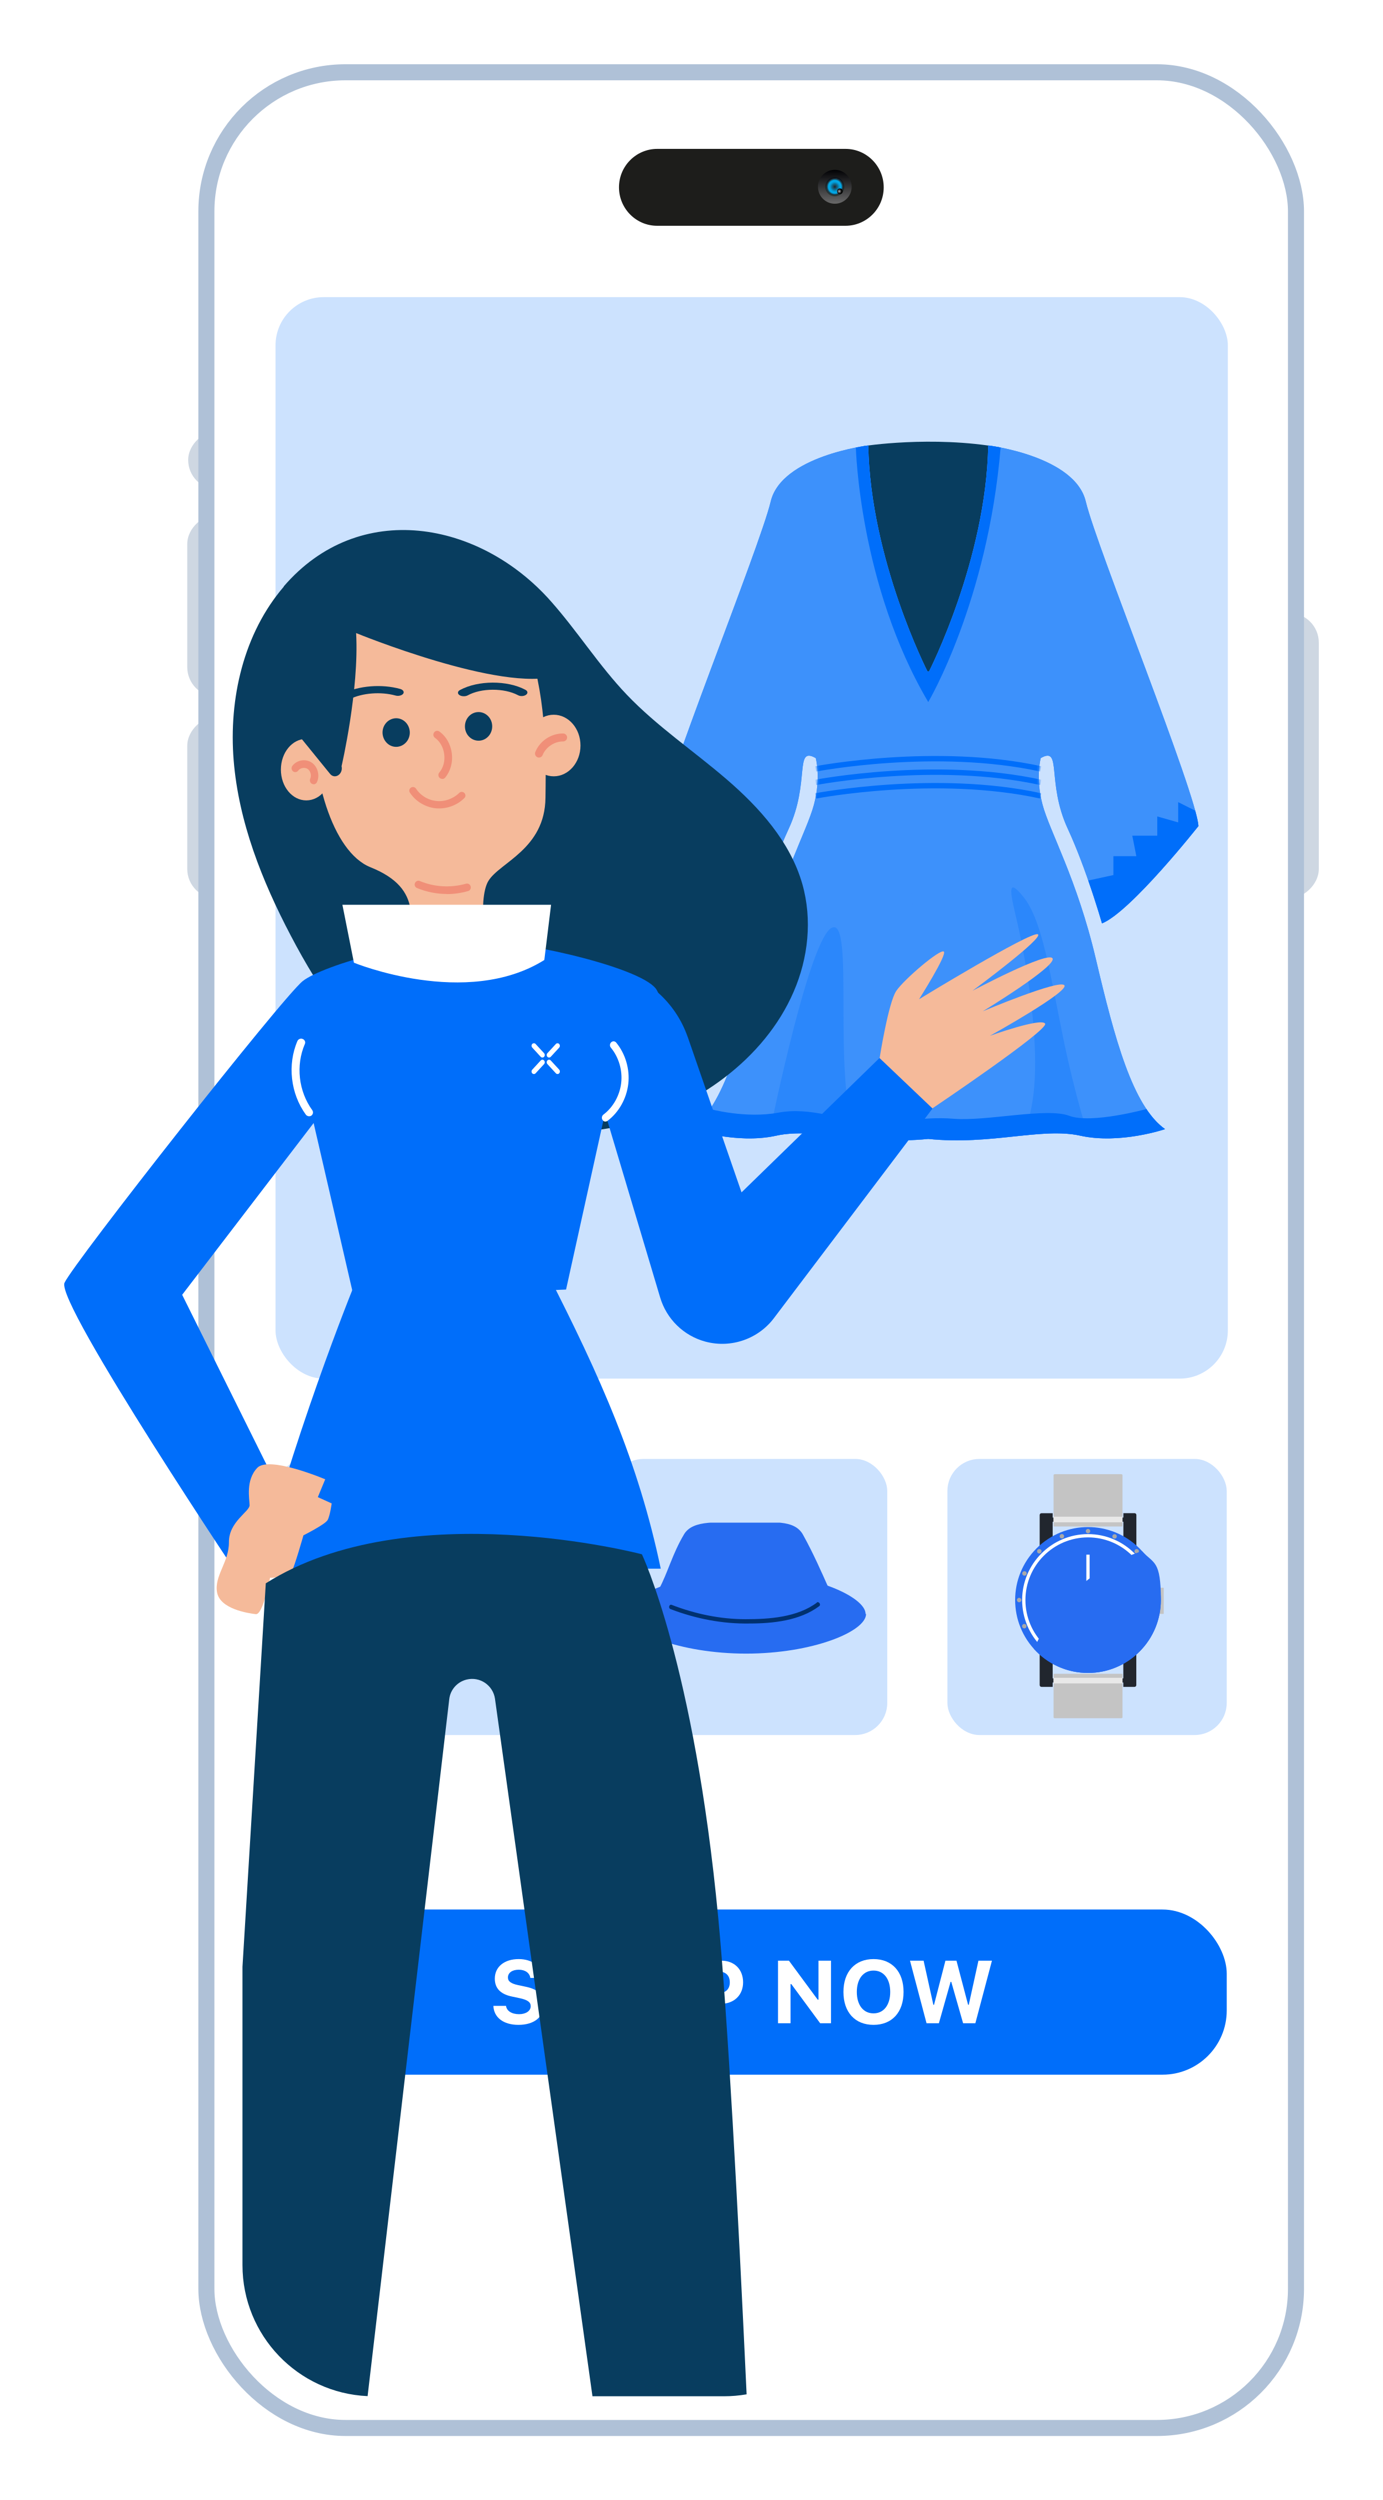 <svg width="517" height="934" viewBox="0 0 517 934" fill="none" xmlns="http://www.w3.org/2000/svg">
<g filter="url(#filter0_d_1603_3902)">
<rect x="470.883" y="323.664" width="106.667" height="22.118" rx="11.059" transform="rotate(-90 470.883 323.664)" fill="#CED7E2"/>
<rect x="70.344" y="170.785" width="21.889" height="22.118" rx="10.945" transform="rotate(-90 70.344 170.785)" fill="#CED7E2"/>
<rect x="70" y="248.268" width="68.1" height="22.118" rx="11.059" transform="rotate(-90 70 248.268)" fill="#CED7E2"/>
<rect x="70" y="323.664" width="68.1" height="22.118" rx="11.059" transform="rotate(-90 70 323.664)" fill="#CED7E2"/>
<rect x="77.148" y="15" width="407.324" height="880" rx="52" fill="white" stroke="#AFC1D7" stroke-width="6"/>
<path d="M316.065 72.348L245.678 72.348C237.694 72.348 231.391 65.799 231.391 57.982C231.391 49.955 237.904 43.617 245.678 43.617L316.065 43.617C324.05 43.617 330.353 50.166 330.353 57.982C330.353 66.01 323.84 72.348 316.065 72.348Z" fill="#1D1D1B"/>
<path d="M312.077 64.109C315.558 64.109 318.38 61.271 318.38 57.771C318.38 54.271 315.558 51.434 312.077 51.434C308.596 51.434 305.773 54.271 305.773 57.771C305.773 61.271 308.596 64.109 312.077 64.109Z" fill="url(#paint0_linear_1603_3902)"/>
<path d="M312.08 61.362C314.052 61.362 315.652 59.754 315.652 57.771C315.652 55.788 314.052 54.18 312.08 54.18C310.107 54.18 308.508 55.788 308.508 57.771C308.508 59.754 310.107 61.362 312.08 61.362Z" fill="url(#paint1_linear_1603_3902)"/>
<path d="M315.225 57.77C315.225 59.46 313.754 60.939 312.074 60.939C310.393 60.939 308.922 59.46 308.922 57.77C308.922 56.08 310.393 54.602 312.074 54.602C313.754 54.602 315.225 56.08 315.225 57.77Z" fill="url(#paint2_linear_1603_3902)"/>
<path style="mix-blend-mode:multiply" d="M315.225 57.77C315.225 59.46 313.754 60.939 312.074 60.939C310.393 60.939 308.922 59.46 308.922 57.77C308.922 56.08 310.393 54.602 312.074 54.602C313.754 54.602 315.225 56.08 315.225 57.77Z" fill="url(#paint3_radial_1603_3902)"/>
<path style="mix-blend-mode:screen" d="M315.015 59.461C315.015 58.827 314.595 58.404 313.965 58.404C313.334 58.404 312.914 58.827 312.914 59.461C312.914 60.094 313.334 60.517 313.965 60.517C314.595 60.517 315.015 60.094 315.015 59.461Z" fill="url(#paint4_radial_1603_3902)"/>
<rect x="103" y="99" width="356" height="404" rx="18" fill="#CCE2FE"/>
<rect x="103" y="533" width="103.106" height="103.146" rx="12" fill="#CCE2FE"/>
<g clip-path="url(#clip0_1603_3902)">
<path d="M322.75 154.665C322.75 154.665 348.292 150.597 374.059 155.17C374.059 155.17 378.11 240.172 343.436 254.518C308.762 268.864 322.75 154.665 322.75 154.665Z" fill="#083D5F"/>
<path d="M409.64 346.15C402.604 316.288 392.424 298.669 389.73 288.587C387.035 278.496 389.056 271.201 389.056 271.201C397.14 266.591 391.096 280.18 399.161 297.603C406.225 312.856 411.96 332.954 411.96 332.954C422.738 328.568 448 296.593 448 296.593C447.326 284.425 409.939 192.419 405.897 175.361C401.855 158.302 369.427 154.402 369.427 154.402C368.65 197.086 347.299 238.824 347.299 238.824H346.71C346.71 238.824 325.35 197.076 324.583 154.402C324.583 154.402 292.145 158.302 288.103 175.361C284.061 192.419 246.674 284.416 246 296.593C246 296.593 271.262 328.568 282.04 332.954C282.04 332.954 287.775 312.856 294.839 297.603C302.904 280.18 296.86 266.6 304.944 271.201C304.944 271.201 306.965 278.496 304.27 288.587C301.576 298.678 291.406 316.298 284.36 346.15C277.325 376.011 270.588 401.234 258.462 409.8C258.462 409.8 275.304 415.552 290.124 412.251C304.598 409.034 323.507 415.898 347 413.457C370.493 415.898 389.402 409.034 403.876 412.251C418.696 415.543 435.538 409.8 435.538 409.8C423.412 401.225 416.675 376.002 409.64 346.15Z" fill="#3D91FB"/>
<path d="M409.64 346.15C402.604 316.288 392.424 298.669 389.73 288.587C387.035 278.496 389.056 271.201 389.056 271.201C397.14 266.591 391.096 280.18 399.161 297.603C406.225 312.856 411.96 332.954 411.96 332.954C422.738 328.568 448 296.593 448 296.593C447.326 284.425 409.939 192.419 405.897 175.361C401.855 158.302 369.427 154.402 369.427 154.402C368.65 197.086 347.299 238.824 347.299 238.824H346.71C346.71 238.824 325.35 197.076 324.583 154.402C324.583 154.402 292.145 158.302 288.103 175.361C284.061 192.419 246.674 284.416 246 296.593C246 296.593 271.262 328.568 282.04 332.954C282.04 332.954 287.775 312.856 294.839 297.603C302.904 280.18 296.86 266.6 304.944 271.201C304.944 271.201 306.965 278.496 304.27 288.587C301.576 298.678 291.406 316.298 284.36 346.15C277.325 376.011 270.588 401.234 258.462 409.8C258.462 409.8 275.304 415.552 290.124 412.251C304.598 409.034 323.507 415.898 347 413.457C370.493 415.898 389.402 409.034 403.876 412.251C418.696 415.543 435.538 409.8 435.538 409.8C423.412 401.225 416.675 376.002 409.64 346.15Z" fill="#3D91FB"/>
<mask id="mask0_1603_3902" style="mask-type:luminance" maskUnits="userSpaceOnUse" x="246" y="154" width="202" height="260">
<path d="M409.64 346.15C402.604 316.288 392.424 298.669 389.73 288.587C387.035 278.496 389.056 271.201 389.056 271.201C397.14 266.591 391.096 280.18 399.161 297.603C406.225 312.856 411.96 332.954 411.96 332.954C422.738 328.568 448 296.593 448 296.593C447.326 284.425 409.939 192.419 405.897 175.361C401.855 158.302 369.427 154.402 369.427 154.402C368.65 197.086 347.299 238.824 347.299 238.824H346.71C346.71 238.824 325.35 197.076 324.583 154.402C324.583 154.402 292.145 158.302 288.103 175.361C284.061 192.419 246.674 284.416 246 296.593C246 296.593 271.262 328.568 282.04 332.954C282.04 332.954 287.775 312.856 294.839 297.603C302.904 280.18 296.86 266.6 304.944 271.201C304.944 271.201 306.965 278.496 304.27 288.587C301.576 298.678 291.406 316.298 284.36 346.15C277.325 376.011 270.588 401.234 258.462 409.8C258.462 409.8 275.304 415.552 290.124 412.251C304.598 409.034 323.507 415.898 347 413.457C370.493 415.898 389.402 409.034 403.876 412.251C418.696 415.543 435.538 409.8 435.538 409.8C423.412 401.225 416.675 376.002 409.64 346.15Z" fill="white"/>
</mask>
<g mask="url(#mask0_1603_3902)">
<path d="M305.134 276.223L304.75 274.241C305.199 274.157 349.922 265.655 389.274 274.241L388.843 276.214C349.894 267.713 305.573 276.13 305.134 276.214V276.223Z" fill="#006EFA"/>
<path d="M305.134 281.264L304.75 279.282C305.199 279.198 349.922 270.696 389.274 279.282L388.843 281.255C349.894 272.754 305.573 281.171 305.134 281.255V281.264Z" fill="#006EFA"/>
<path d="M305.134 286.315L304.75 284.333C305.199 284.248 349.922 275.747 389.274 284.333L388.843 286.306C349.894 277.805 305.573 286.222 305.134 286.306V286.315Z" fill="#006EFA"/>
</g>
<path d="M428.558 402.3C428.558 402.3 407.974 407.958 399.647 404.807C391.32 401.664 368.613 406.948 356.506 405.929C344.399 404.919 333.798 407.949 323.956 407.192C314.113 406.434 303.017 401.393 290.9 403.656C278.793 405.929 265.433 402.291 265.433 402.291C263.309 405.452 260.998 407.996 258.453 409.801C258.453 409.801 275.294 415.552 290.114 412.251C304.588 409.034 323.497 415.898 346.991 413.457C370.484 415.898 389.393 409.034 403.867 412.251C418.687 415.543 435.528 409.801 435.528 409.801C432.983 407.996 430.672 405.452 428.549 402.291L428.558 402.3Z" fill="#006EFA"/>
<path d="M282.04 332.954C282.04 332.954 284.061 325.875 287.186 316.925L277.792 314.895V307.834H269.213L270.728 300.184H261.391V292.992L253.569 295.218V287.652L247.198 290.841C246.496 293.423 246.065 295.396 246 296.584C246 296.584 271.262 328.559 282.04 332.945V332.954Z" fill="#006EFA"/>
<path d="M411.957 332.954C411.957 332.954 409.936 325.875 406.82 316.925L416.214 314.895V307.834H424.794L423.278 300.184H432.615V292.992L440.437 295.218V287.652L446.809 290.841C447.51 293.423 447.941 295.396 448.006 296.584C448.006 296.584 422.745 328.559 411.966 332.945L411.957 332.954Z" fill="#006EFA"/>
<path opacity="0.3" d="M320.301 413.102C320.179 412.821 320.067 412.541 319.945 412.26C310.889 391.087 319.665 330.139 310.907 334.6C302.711 338.771 289.079 404.395 287.367 412.774C288.293 412.634 289.22 412.466 290.127 412.269C298.641 410.38 308.69 411.97 320.301 413.111V413.102Z" fill="#006EFA"/>
<g opacity="0.2">
<path d="M341.158 326.248C341.009 324.518 340.85 322.844 340.672 321.264C340.672 321.264 340.84 323.078 341.158 326.248Z" fill="#006EFA"/>
</g>
<path opacity="0.3" d="M397.306 375.039C392.637 352.322 389.718 332.056 382.71 323.218C375.702 314.381 378.041 322.928 380.371 332.954C382.71 342.979 393.096 394.005 381.765 412.26C390.027 411.4 397.39 410.82 403.864 412.26C404.744 412.457 405.623 412.616 406.512 412.756L406.802 412.26C406.802 412.26 401.965 397.755 397.296 375.039H397.306Z" fill="#006EFA"/>
<path d="M347.003 250.253C347.003 250.253 369.243 212.76 374.061 155.179C371.245 154.617 369.43 154.402 369.43 154.402C368.654 197.086 347.303 238.824 347.303 238.824H346.713C346.713 238.824 325.353 197.076 324.586 154.402C324.586 154.402 322.762 154.617 319.945 155.179C319.945 155.244 321.199 206.569 347.003 250.253Z" fill="#006EFA"/>
</g>
<g clip-path="url(#clip1_1603_3902)">
<path d="M136.416 557.541C136.416 557.541 113.439 596.743 109.609 598.036C109.609 598.036 112.375 604.282 125.14 604.282C125.14 604.282 126.842 609.021 136.416 610.313C140.671 610.959 144.501 610.959 147.905 608.805C147.905 608.805 149.394 611.39 154.074 611.39V557.541H136.416Z" fill="#00A0FF"/>
<path d="M125.077 604.164C125.077 604.164 134.399 593.877 136.306 586.377C136.306 586.377 123.593 606.307 109.609 597.949C109.609 597.949 112.999 604.378 125.077 604.164Z" fill="#276CF1"/>
<path d="M147.745 608.449C147.745 608.449 150.076 594.306 149.44 590.02C149.44 590.02 147.322 607.378 143.508 610.164C143.508 610.164 145.838 609.735 147.745 608.449Z" fill="#276CF1"/>
<path d="M171.476 557.66C171.476 557.66 194.359 596.663 198.172 597.949C198.172 597.949 195.418 604.163 182.705 604.163C182.705 604.163 181.01 608.878 171.476 610.164C167.238 610.807 163.424 610.807 160.246 608.664C160.246 608.664 158.763 611.235 154.102 611.235V557.66H171.688H171.476Z" fill="#00A0FF"/>
<path d="M182.706 604.164C182.706 604.164 173.383 593.877 171.477 586.377C171.477 586.377 184.189 606.307 198.173 597.949C198.173 597.949 194.783 604.378 182.706 604.164Z" fill="#276CF1"/>
<path d="M160.039 608.449C160.039 608.449 157.709 594.306 158.344 590.02C158.344 590.02 160.463 607.378 164.277 610.164C164.277 610.164 161.946 609.735 160.039 608.449Z" fill="#276CF1"/>
<path d="M174.653 556.803H133.125V563.017H174.653V556.803Z" fill="#276CF1"/>
</g>
<rect x="228.578" y="533" width="103.106" height="103.146" rx="12" fill="#CCE2FE"/>
<rect x="354.156" y="533" width="104.428" height="103.146" rx="12" fill="#CCE2FE"/>
<path d="M432.985 581.117H434.939C434.991 581.117 435.026 581.152 435.026 581.204V590.805C435.026 590.857 434.991 590.892 434.939 590.892H432.985C432.933 590.892 432.898 590.857 432.898 590.805V581.204C432.898 581.152 432.933 581.117 432.985 581.117Z" fill="#C4C4C4"/>
<path d="M420.568 614.973H392.898V616.53H420.568V614.973Z" fill="#282E38"/>
<path d="M388.656 604.42H393.516V618.156H389.331C388.95 618.156 388.656 617.845 388.656 617.481V604.42Z" fill="#21262E"/>
<path d="M424.107 618.156H419.922V604.42H424.781V617.482C424.781 617.862 424.47 618.156 424.107 618.156Z" fill="#21262E"/>
<path d="M394.076 613.26H419.394C419.515 613.26 419.618 613.31 419.618 613.369V629.591C419.618 629.742 419.359 629.868 419.048 629.868H394.422C394.111 629.868 393.852 629.742 393.852 629.591V613.369C393.852 613.31 393.955 613.26 394.076 613.26Z" fill="#C4C4C4"/>
<g style="mix-blend-mode:multiply">
<path d="M419.611 614.766H393.844V616.859H419.611V614.766Z" fill="#E8E8E8"/>
</g>
<path d="M420.568 554.908H392.898V556.465H420.568V554.908Z" fill="#282E38"/>
<path d="M389.331 553.281H393.516V567.017H388.656V553.956C388.656 553.575 388.968 553.281 389.331 553.281Z" fill="#21262E"/>
<path d="M424.805 566.998H419.945V553.262H424.13C424.511 553.262 424.805 553.573 424.805 553.937V566.998Z" fill="#21262E"/>
<path d="M425.981 604.972C436.618 594.331 436.618 577.079 425.981 566.438C415.345 555.797 398.099 555.797 387.462 566.438C376.826 577.079 376.826 594.331 387.462 604.972C398.099 615.613 415.345 615.613 425.981 604.972Z" fill="#276CF1"/>
<path d="M407.472 585.719C407.472 586.134 407.143 586.462 406.728 586.462C406.313 586.462 405.984 586.134 405.984 585.719C405.984 585.303 406.313 584.975 406.728 584.975C407.143 584.975 407.472 585.303 407.472 585.719Z" fill="white"/>
<path d="M406.723 588.676C405.097 588.676 403.766 587.344 403.766 585.718C403.766 584.092 405.097 582.76 406.723 582.76C408.348 582.76 409.68 584.092 409.68 585.718C409.68 587.344 408.348 588.676 406.723 588.676ZM406.723 584.005C405.772 584.005 405.011 584.767 405.011 585.718C405.011 586.67 405.772 587.431 406.723 587.431C407.674 587.431 408.435 586.67 408.435 585.718C408.435 584.767 407.674 584.005 406.723 584.005Z" fill="white"/>
<path d="M406.727 610.354C393.152 610.354 382.102 599.3 382.102 585.719C382.102 572.139 393.152 561.084 406.727 561.084C420.302 561.084 431.353 572.139 431.353 585.719C431.353 599.3 420.302 610.354 406.727 610.354ZM406.727 562.312C393.826 562.312 383.329 572.813 383.329 585.719C383.329 598.625 393.826 609.126 406.727 609.126C419.628 609.126 430.125 598.625 430.125 585.719C430.125 572.813 419.628 562.312 406.727 562.312Z" fill="white"/>
<path d="M394.423 538.697H419.047C419.359 538.697 419.618 538.846 419.618 539.023V558.118C419.618 558.187 419.515 558.246 419.393 558.246H394.077C393.955 558.246 393.852 558.187 393.852 558.118V539.023C393.852 538.846 394.111 538.697 394.423 538.697Z" fill="#C4C4C4"/>
<g style="mix-blend-mode:multiply">
<path d="M419.611 554.58H393.844V556.673H419.611V554.58Z" fill="#E8E8E8"/>
</g>
<path d="M407.329 568.764H406.102V583.399H407.329V568.764Z" fill="white"/>
<path d="M419.604 585.098H409.055V586.326H419.604V585.098Z" fill="white"/>
<g style="mix-blend-mode:multiply">
<path d="M406.729 560.805C407.187 560.805 407.559 560.434 407.559 559.975C407.559 559.516 407.187 559.145 406.729 559.145C406.27 559.145 405.898 559.516 405.898 559.975C405.898 560.434 406.27 560.805 406.729 560.805Z" fill="#A8A8A8"/>
<path d="M406.729 612.29C407.187 612.29 407.559 611.918 407.559 611.459C407.559 611.001 407.187 610.629 406.729 610.629C406.27 610.629 405.898 611.001 405.898 611.459C405.898 611.918 406.27 612.29 406.729 612.29Z" fill="#A8A8A8"/>
<path d="M380.979 584.887C381.445 584.887 381.809 585.267 381.809 585.717C381.809 586.167 381.428 586.548 380.979 586.548C380.529 586.548 380.148 586.167 380.148 585.717C380.148 585.267 380.529 584.887 380.979 584.887Z" fill="#A8A8A8"/>
<path d="M432.463 586.548C432.921 586.548 433.293 586.176 433.293 585.717C433.293 585.258 432.921 584.887 432.463 584.887C432.004 584.887 431.633 585.258 431.633 585.717C431.633 586.176 432.004 586.548 432.463 586.548Z" fill="#A8A8A8"/>
<path d="M389.11 566.912C389.438 567.241 389.438 567.777 389.11 568.088C388.781 568.417 388.245 568.417 387.934 568.088C387.605 567.76 387.605 567.223 387.934 566.912C388.262 566.601 388.799 566.583 389.11 566.912Z" fill="#A8A8A8"/>
<path d="M425.508 603.329C425.18 603 424.644 603 424.332 603.329C424.004 603.657 424.004 604.194 424.332 604.505C424.661 604.834 425.197 604.834 425.508 604.505C425.837 604.176 425.837 603.64 425.508 603.329Z" fill="#A8A8A8"/>
<path d="M387.934 603.329C388.262 603 388.799 603 389.11 603.329C389.438 603.657 389.438 604.194 389.11 604.505C388.781 604.816 388.245 604.834 387.934 604.505C387.605 604.176 387.605 603.64 387.934 603.329Z" fill="#A8A8A8"/>
<path d="M424.332 566.912C424.004 567.241 424.004 567.777 424.332 568.088C424.661 568.4 425.197 568.417 425.508 568.088C425.837 567.76 425.837 567.223 425.508 566.912C425.18 566.601 424.644 566.583 424.332 566.912Z" fill="#A8A8A8"/>
<path d="M397.733 561.568C397.906 562 397.698 562.485 397.283 562.658C396.851 562.831 396.367 562.623 396.194 562.208C396.021 561.775 396.229 561.291 396.644 561.118C397.076 560.945 397.56 561.152 397.733 561.568Z" fill="#A8A8A8"/>
<path d="M417.258 609.23C417.085 608.797 416.601 608.59 416.169 608.78C415.737 608.953 415.529 609.437 415.719 609.87C415.892 610.302 416.376 610.51 416.809 610.32C417.241 610.147 417.449 609.662 417.258 609.23Z" fill="#A8A8A8"/>
<path d="M382.581 594.714C383.013 594.541 383.498 594.748 383.671 595.163C383.844 595.596 383.636 596.08 383.221 596.253C382.789 596.426 382.304 596.219 382.131 595.803C381.959 595.371 382.166 594.887 382.581 594.714Z" fill="#A8A8A8"/>
<path d="M430.208 575.18C429.776 575.353 429.568 575.838 429.758 576.27C429.949 576.703 430.415 576.91 430.848 576.72C431.28 576.547 431.488 576.063 431.297 575.63C431.124 575.198 430.64 574.99 430.208 575.18Z" fill="#A8A8A8"/>
<path d="M383.294 575.007C383.726 575.18 383.916 575.682 383.743 576.097C383.57 576.529 383.069 576.72 382.654 576.547C382.221 576.374 382.031 575.872 382.204 575.457C382.377 575.024 382.879 574.834 383.294 575.007Z" fill="#A8A8A8"/>
<path d="M430.786 594.886C430.353 594.713 429.869 594.903 429.696 595.336C429.523 595.768 429.714 596.252 430.146 596.425C430.578 596.598 431.062 596.408 431.235 595.976C431.408 595.543 431.218 595.059 430.786 594.886Z" fill="#A8A8A8"/>
<path d="M396.024 609.142C396.197 608.71 396.699 608.519 397.114 608.692C397.546 608.865 397.736 609.367 397.564 609.782C397.391 610.215 396.889 610.405 396.474 610.232C396.042 610.059 395.852 609.557 396.024 609.142Z" fill="#A8A8A8"/>
<path d="M415.892 561.634C415.719 562.067 415.909 562.551 416.341 562.724C416.774 562.897 417.258 562.707 417.431 562.275C417.604 561.842 417.413 561.358 416.981 561.185C416.549 561.012 416.065 561.202 415.892 561.634Z" fill="#A8A8A8"/>
</g>
<g style="mix-blend-mode:screen">
<path d="M386.508 603.973C391.488 609.492 398.7 612.952 406.724 612.952C421.769 612.952 433.96 600.755 433.96 585.705C433.96 570.654 431.297 572.28 426.939 567.453C408.799 573.266 394.082 586.691 386.525 603.973H386.508Z" fill="#276CF1"/>
</g>
<g clip-path="url(#clip2_1603_3902)">
<path d="M323.755 590.909C323.755 597.516 303.66 605.73 278.901 605.73C254.141 605.73 233.867 597.516 233.867 590.909C233.867 584.302 253.962 575.373 278.721 575.373C303.481 575.373 323.575 584.48 323.575 590.909H323.755Z" fill="#276CF1"/>
<path d="M309.761 581.802C312.99 589.66 296.305 593.231 278.722 593.231C261.139 593.231 242.659 588.231 246.248 581.802C249.657 575.552 251.271 568.588 255.757 561.088C259.166 555.553 268.675 556.803 278.543 556.803C288.41 556.803 297.022 555.374 300.252 561.445C304.02 568.231 307.07 575.195 309.94 581.624L309.761 581.802Z" fill="#276CF1"/>
<path d="M305.452 586.624C298.096 592.16 287.69 592.874 278.719 592.874C269.21 592.874 259.88 590.91 251.089 587.517C250.192 587.16 249.654 588.767 250.73 589.124C260.06 592.695 270.107 594.66 280.154 594.481C288.946 594.481 298.993 593.41 306.17 588.053C307.067 587.517 306.17 586.088 305.273 586.624H305.452Z" fill="#00316F"/>
</g>
<rect x="103" y="701.328" width="355.586" height="61.699" rx="24" fill="#006EFA"/>
<path d="M355.353 728.345L350.981 743.815H346.366L340.18 720.439H345.264L348.908 736.914H349.167L353.426 720.439H357.555L361.895 736.914H362.154L365.765 720.439H370.817L364.615 743.815H360.033L355.612 728.345H355.353Z" fill="white"/>
<path d="M326.551 719.84C333.45 719.84 337.773 724.554 337.773 732.119C337.773 739.7 333.466 744.415 326.551 744.415C319.62 744.415 315.297 739.7 315.297 732.119C315.297 724.538 319.685 719.84 326.551 719.84ZM326.551 724.133C322.762 724.133 320.301 727.227 320.301 732.119C320.301 736.995 322.713 740.122 326.551 740.122C330.357 740.122 332.786 736.995 332.786 732.119C332.786 727.227 330.357 724.133 326.551 724.133Z" fill="white"/>
<path d="M295.524 743.815H290.844V720.439H294.924L305.677 735.003H305.968V720.439H310.648V743.815H306.6L295.815 729.187H295.524V743.815Z" fill="white"/>
<path d="M259.945 720.439H269.694C274.503 720.439 277.79 723.663 277.79 728.523C277.79 733.334 274.374 736.558 269.451 736.558H264.836V743.815H259.945V720.439ZM264.836 724.457V732.589H268.382C271.183 732.589 272.819 731.164 272.819 728.539C272.819 725.882 271.216 724.457 268.398 724.457H264.836Z" fill="white"/>
<path d="M244.098 719.84C250.996 719.84 255.32 724.554 255.32 732.119C255.32 739.7 251.013 744.415 244.098 744.415C237.167 744.415 232.844 739.7 232.844 732.119C232.844 724.538 237.232 719.84 244.098 719.84ZM244.098 724.133C240.309 724.133 237.847 727.227 237.847 732.119C237.847 736.995 240.26 740.122 244.098 740.122C247.903 740.122 250.332 736.995 250.332 732.119C250.332 727.227 247.903 724.133 244.098 724.133Z" fill="white"/>
<path d="M228.205 743.815H223.314V734.047H212.789V743.815H207.898V720.439H212.789V729.868H223.314V720.439H228.205V743.815Z" fill="white"/>
<path d="M184.438 737.319H189.166C189.393 739.214 191.303 740.429 194.056 740.429C196.599 740.429 198.396 739.198 198.396 737.433C198.396 735.942 197.23 735.084 194.364 734.468L191.32 733.82C187.061 732.929 184.972 730.71 184.972 727.146C184.972 722.74 188.518 719.84 193.911 719.84C199.06 719.84 202.703 722.723 202.849 726.887H198.25C198.024 725.04 196.307 723.809 193.943 723.809C191.498 723.809 189.878 724.943 189.878 726.725C189.878 728.166 190.996 728.993 193.732 729.576L196.55 730.175C201.246 731.163 203.27 733.188 203.27 736.817C203.27 741.531 199.659 744.415 193.797 744.415C188.227 744.415 184.616 741.677 184.438 737.319Z" fill="white"/>
<path d="M106.126 207.107C91.047 224.638 85.477 248.989 87.349 272.043C89.222 295.097 97.962 317.094 108.719 337.555C119.524 358.159 132.922 378.043 151.699 391.78C168.939 404.411 190.357 411.279 211.727 410.991C233.097 410.703 254.323 403.307 271.226 390.243C282.079 381.886 291.252 371.079 296.678 358.495C302.153 345.912 303.689 331.503 299.944 318.295C295.478 302.589 284.048 289.814 271.659 279.151C259.269 268.489 245.582 259.315 234.297 247.5C223.924 236.645 215.857 223.773 205.868 212.535C179.36 182.612 134.267 174.255 106.03 207.107H106.126Z" fill="#083D5F"/>
<path d="M153.893 346C152.557 333.189 159.096 320.235 138.477 311.965C110.077 300.588 104.302 197.192 155.612 197.001C206.969 196.762 204.105 266.792 203.914 286.008C203.723 305.225 186.779 310.148 182.579 317.08C178.331 324.059 182.006 346 182.006 346H153.893Z" fill="#F5BA9A"/>
<path d="M124 275.5C124 281.851 119.757 287 114.5 287C109.243 287 105 281.851 105 275.5C105 269.149 109.243 264 114.5 264C119.757 264 124 269.149 124 275.5Z" fill="#F5BA9A"/>
<path d="M217 266.5C217 272.851 212.534 278 207 278C201.466 278 197 272.851 197 266.5C197 260.149 201.466 255 207 255C212.534 255 217 260.149 217 266.5Z" fill="#F5BA9A"/>
<path d="M110.049 260.686L123.352 277.051C125.164 279.313 128.358 277.196 127.691 274.211C127.691 274.211 134.318 245.717 133.126 224.49C133.126 224.49 187.767 246.872 207.936 240.422C228.105 233.972 166.645 192 166.645 192L126.451 195.803L109 213.227V235.609L110.144 260.686H110.049Z" fill="#083D5F"/>
<path d="M153.184 261.276C153.375 264.232 151.274 266.737 148.456 266.987C145.639 267.188 143.251 264.984 143.012 262.028C142.821 259.072 144.922 256.568 147.74 256.317C150.558 256.117 152.946 258.321 153.184 261.276ZM178.544 254.013C175.726 254.213 173.625 256.768 173.816 259.724C174.007 262.679 176.442 264.883 179.26 264.683C182.078 264.483 184.179 261.928 183.988 258.972C183.797 256.016 181.361 253.812 178.544 254.013Z" fill="#083D5F"/>
<path d="M134.512 463H204.307C224.454 502.338 238.653 534.134 247 574H97C112.974 514.826 133.649 465.017 134.464 463.048L134.512 463Z" fill="#006EFA"/>
<path d="M177.823 339.062C157.486 338.106 120.783 348.473 113.174 354.493C105.565 360.561 27.565 459.695 24.12 467.196C20.674 474.696 92.645 582 92.645 582L112.6 561.218L68.097 471.686L117.242 407.524L132.363 472.976L211.607 469.728L225.676 406.043L236.847 390.935L243.281 365.235C243.281 365.235 249.842 365.72 245.535 357.885C241.228 350.05 199.501 340.065 177.823 339.062Z" fill="#006EFA"/>
<path d="M204.633 385.502L207.809 388.953C207.973 389.131 208.192 389.227 208.422 389.227C208.899 389.227 209.288 388.805 209.288 388.287V388.239C209.288 387.988 209.196 387.75 209.035 387.573L205.881 384.146C205.537 383.772 204.977 383.772 204.633 384.146C204.289 384.519 204.289 385.128 204.633 385.502Z" fill="white"/>
<path d="M203.385 381.433L200.223 377.997C200.062 377.822 199.843 377.723 199.613 377.723H199.569C199.091 377.723 198.703 378.145 198.703 378.663C198.703 378.913 198.795 379.151 198.956 379.329L202.14 382.789C202.484 383.163 203.044 383.163 203.388 382.789C203.732 382.416 203.732 381.807 203.388 381.433H203.385Z" fill="white"/>
<path d="M207.792 377.999L204.633 381.432C204.289 381.806 204.289 382.415 204.633 382.788C204.977 383.162 205.537 383.162 205.881 382.788L209.032 379.364C209.196 379.187 209.288 378.942 209.288 378.692V378.671C209.288 378.147 208.896 377.719 208.411 377.719C208.178 377.719 207.956 377.818 207.792 377.996V377.999Z" fill="white"/>
<path d="M202.14 384.146L198.958 387.603C198.795 387.78 198.703 388.025 198.703 388.275C198.703 388.799 199.094 389.227 199.58 389.227H199.599C199.832 389.227 200.054 389.128 200.218 388.95L203.391 385.502C203.735 385.128 203.735 384.519 203.391 384.146C203.047 383.772 202.487 383.772 202.143 384.146H202.14Z" fill="white"/>
<path d="M128 326L132.309 347.635C132.309 347.635 174.335 364.865 203.482 346.618L206 326H128Z" fill="white"/>
<g clip-path="url(#clip3_1603_3902)">
<path d="M328.825 383.233C328.825 383.233 332.091 362.554 335.039 358.181C337.987 353.808 351.459 342.375 352.82 343.468C354.181 344.562 343.567 361.278 343.567 361.278C343.521 361.278 385.116 335.953 387.928 337C390.741 338.048 363.57 358.09 363.57 358.09C363.616 358.09 391.829 343.104 393.462 346.019C395.095 348.934 367.381 365.788 367.381 365.788C367.381 365.788 396.229 353.626 397.908 356.086C399.586 358.545 370.057 374.943 370.057 374.943C370.057 374.943 389.199 368.065 390.695 370.388C392.192 372.711 348.556 402.045 348.556 402.045L342.932 405.097L328.734 383.187L328.825 383.233Z" fill="#F5BA9A"/>
<path d="M257.066 375.307L277.205 433.428L328.779 383.233L348.602 402.09L289.634 479.979C283.737 488.133 273.395 491.777 263.688 489.18C255.569 486.994 249.173 480.754 246.769 472.646L223.953 396.26L227.899 349.754C241.416 352.532 252.484 362.234 257.066 375.353V375.307Z" fill="#006EFA"/>
</g>
<path d="M121.598 540.622C121.598 540.622 100.513 531.668 96.142 536.36C91.771 541.005 93.26 547.9 93.308 550.294C93.308 552.688 85.527 556.471 85.575 564.084C85.623 571.65 80.003 576.677 81.156 582.902C82.309 589.127 92.876 590.659 95.613 590.994C98.351 591.329 100.945 577.395 100.945 577.395C100.945 577.395 107.813 577.348 108.966 575.289C110.119 573.23 113.433 561.546 113.433 561.546C113.433 561.546 121.55 557.476 122.463 555.848C123.376 554.22 124 549.624 124 549.624L118.813 547.277L121.55 540.67L121.598 540.622Z" fill="#F5BA9A"/>
<path d="M164.211 290C163.796 290 163.334 290 162.918 289.954C158.994 289.545 155.346 287.361 153.222 284.084C152.806 283.447 152.991 282.628 153.637 282.219C154.284 281.809 155.115 281.991 155.531 282.628C157.193 285.176 160.102 286.951 163.195 287.224C166.243 287.543 169.475 286.36 171.645 284.221C172.199 283.675 173.03 283.675 173.584 284.221C174.139 284.767 174.139 285.632 173.584 286.132C171.137 288.589 167.674 290 164.211 290Z" fill="#F08F78"/>
<path d="M165.305 278.952C164.974 278.952 164.643 278.856 164.359 278.616C163.792 278.088 163.697 277.175 164.218 276.599C165.684 274.871 166.393 272.374 166.062 269.781C165.731 267.188 164.501 264.98 162.61 263.635C161.947 263.155 161.806 262.291 162.278 261.619C162.751 260.947 163.65 260.803 164.265 261.283C166.771 263.059 168.474 266.036 168.9 269.445C169.325 272.854 168.379 276.119 166.393 278.52C166.109 278.856 165.731 279 165.305 279V278.952Z" fill="#F08F78"/>
<path d="M166.977 321.953C163.195 321.953 159.414 321.195 155.867 319.726C155.166 319.442 154.793 318.59 155.12 317.879C155.446 317.169 156.24 316.79 156.94 317.121C162.402 319.395 168.517 319.726 174.212 318.116C174.959 317.927 175.753 318.353 175.939 319.111C176.173 319.869 175.706 320.674 175.006 320.863C172.392 321.621 169.684 322 167.023 322L166.977 321.953Z" fill="#F08F78"/>
<path d="M201.5 271C201.5 271 201.15 271 200.95 270.901C200.2 270.602 199.8 269.707 200.1 268.961C201.75 264.834 205.95 262 210.4 262H210.5C211.35 262 212 262.696 212 263.492C212 264.337 211.3 264.983 210.5 264.983H210.4C207.2 264.983 204.05 267.122 202.85 270.055C202.6 270.652 202.05 271 201.45 271H201.5Z" fill="#F08F78"/>
<path d="M117.227 280.952C117.227 280.952 116.811 280.952 116.627 280.807C115.935 280.469 115.658 279.601 115.981 278.877C116.535 277.671 116.073 275.982 115.012 275.258C113.905 274.535 112.244 274.824 111.46 275.886C110.999 276.513 110.122 276.609 109.522 276.127C108.923 275.644 108.83 274.728 109.292 274.1C110.999 271.881 114.182 271.35 116.489 272.846C118.749 274.342 119.672 277.671 118.472 280.18C118.242 280.711 117.734 281 117.227 281V280.952Z" fill="#F08F78"/>
<path d="M115.577 405C115.122 405 114.617 404.807 114.314 404.372C108.605 396.501 107.392 385.733 111.181 376.896C111.484 376.172 112.394 375.786 113.152 376.124C113.909 376.413 114.314 377.283 113.96 378.007C110.524 385.975 111.585 395.632 116.739 402.73C117.193 403.406 117.042 404.276 116.385 404.759C116.132 404.952 115.829 405 115.526 405H115.577Z" fill="white"/>
<path d="M226.376 407C225.971 407 225.522 406.809 225.252 406.38C224.803 405.711 224.982 404.852 225.567 404.375C229.208 401.654 231.68 397.216 232.219 392.538C232.759 387.861 231.32 382.945 228.354 379.366C227.859 378.793 227.904 377.886 228.489 377.361C229.028 376.836 229.882 376.884 230.376 377.504C233.793 381.656 235.501 387.432 234.871 392.873C234.242 398.361 231.365 403.516 227.095 406.714C226.87 406.905 226.601 406.952 226.331 406.952L226.376 407Z" fill="white"/>
<path fill-rule="evenodd" clip-rule="evenodd" d="M137.421 883.11C111.39 881.949 90.643 860.477 90.643 834.16L90.643 722.735L99.359 579.474C152.853 545.655 239.962 568.629 239.962 568.629C239.962 568.629 259.508 609.58 268.506 704.503C272.024 741.621 275.804 811.315 279.104 882.432C276.355 882.911 273.528 883.16 270.643 883.16L221.478 883.16L185.037 622.599C184.314 617.543 179.372 614.186 174.397 615.432C170.909 616.306 168.329 619.224 167.935 622.781L137.421 883.11ZM99.359 579.474L99.361 579.436L99.326 579.494C99.337 579.488 99.348 579.481 99.359 579.474Z" fill="#083D5F"/>
<path d="M129.544 249.432C128.9 249.432 128.256 249.254 127.827 248.941C127.112 248.361 127.255 247.514 128.185 247.068C134.121 244.123 142.775 243.454 149.641 245.372C150.713 245.685 151.214 246.488 150.713 247.157C150.213 247.826 148.925 248.138 147.853 247.826C142.346 246.309 135.48 246.845 130.76 249.164C130.402 249.343 129.901 249.432 129.401 249.432H129.544Z" fill="#083D5F"/>
<path d="M173.381 248.092C172.809 248.092 172.165 247.958 171.736 247.646C170.949 247.11 171.021 246.263 171.951 245.772C178.673 242.114 189.616 242.069 196.41 245.683C197.34 246.173 197.411 247.021 196.625 247.556C195.838 248.136 194.479 248.181 193.621 247.69C188.472 244.969 179.889 244.969 174.811 247.78C174.382 248.003 173.882 248.092 173.381 248.092Z" fill="#083D5F"/>
</g>
<defs>
<filter id="filter0_d_1603_3902" x="0" y="0" width="517" height="934" filterUnits="userSpaceOnUse" color-interpolation-filters="sRGB">
<feFlood flood-opacity="0" result="BackgroundImageFix"/>
<feColorMatrix in="SourceAlpha" type="matrix" values="0 0 0 0 0 0 0 0 0 0 0 0 0 0 0 0 0 0 127 0" result="hardAlpha"/>
<feOffset dy="12"/>
<feGaussianBlur stdDeviation="12"/>
<feComposite in2="hardAlpha" operator="out"/>
<feColorMatrix type="matrix" values="0 0 0 0 0 0 0 0 0 0.204 0 0 0 0 0.596 0 0 0 0.25 0"/>
<feBlend mode="normal" in2="BackgroundImageFix" result="effect1_dropShadow_1603_3902"/>
<feBlend mode="normal" in="SourceGraphic" in2="effect1_dropShadow_1603_3902" result="shape"/>
</filter>
<linearGradient id="paint0_linear_1603_3902" x1="312.077" y1="63.686" x2="312.077" y2="51.434" gradientUnits="userSpaceOnUse">
<stop stop-color="#666666"/>
<stop offset="1" stop-color="#010104"/>
</linearGradient>
<linearGradient id="paint1_linear_1603_3902" x1="312.08" y1="54.391" x2="312.08" y2="61.574" gradientUnits="userSpaceOnUse">
<stop stop-color="#0B131C"/>
<stop offset="1" stop-color="#354039"/>
</linearGradient>
<linearGradient id="paint2_linear_1603_3902" x1="314.385" y1="60.094" x2="309.949" y2="55.682" gradientUnits="userSpaceOnUse">
<stop stop-color="#212226"/>
<stop offset="0.2" stop-color="#1F2C37"/>
<stop offset="0.3" stop-color="#1A3C53"/>
<stop offset="0.5" stop-color="#13537B"/>
<stop offset="0.6" stop-color="#0A70AE"/>
<stop offset="0.8" stop-color="#0D689F"/>
<stop offset="0.9" stop-color="#1F2A34"/>
<stop offset="1" stop-color="#231F20"/>
</linearGradient>
<radialGradient id="paint3_radial_1603_3902" cx="0" cy="0" r="1" gradientUnits="userSpaceOnUse" gradientTransform="translate(312.074 57.77) scale(3.152 3.169)">
<stop stop-color="#231F20"/>
<stop offset="0.2" stop-color="#165068"/>
<stop offset="0.4" stop-color="#0C78A1"/>
<stop offset="0.5" stop-color="#0594CB"/>
<stop offset="0.7" stop-color="#00ADEE"/>
<stop offset="0.8" stop-color="#0693C8"/>
<stop offset="0.9" stop-color="#184A5E"/>
<stop offset="1" stop-color="#231F20"/>
</radialGradient>
<radialGradient id="paint4_radial_1603_3902" cx="0" cy="0" r="1" gradientUnits="userSpaceOnUse" gradientTransform="translate(313.755 59.461) scale(1.051 1.056)">
<stop stop-color="#C4C4C4"/>
<stop offset="0.2" stop-color="#898989"/>
<stop offset="0.4" stop-color="#585858"/>
<stop offset="0.6" stop-color="#313131"/>
<stop offset="0.7" stop-color="#161616"/>
<stop offset="0.9" stop-color="#050505"/>
<stop offset="1"/>
</radialGradient>
<clipPath id="clip0_1603_3902">
<rect width="202" height="261" fill="white" transform="translate(246 153)"/>
</clipPath>
<clipPath id="clip1_1603_3902">
<rect width="88.566" height="54.218" fill="white" transform="translate(109.609 556.803)"/>
</clipPath>
<clipPath id="clip2_1603_3902">
<rect width="89.888" height="48.928" fill="white" transform="translate(233.867 556.803)"/>
</clipPath>
<clipPath id="clip3_1603_3902">
<rect width="174" height="153" fill="white" transform="matrix(-1 0 0 1 398 337)"/>
</clipPath>
</defs>
</svg>
